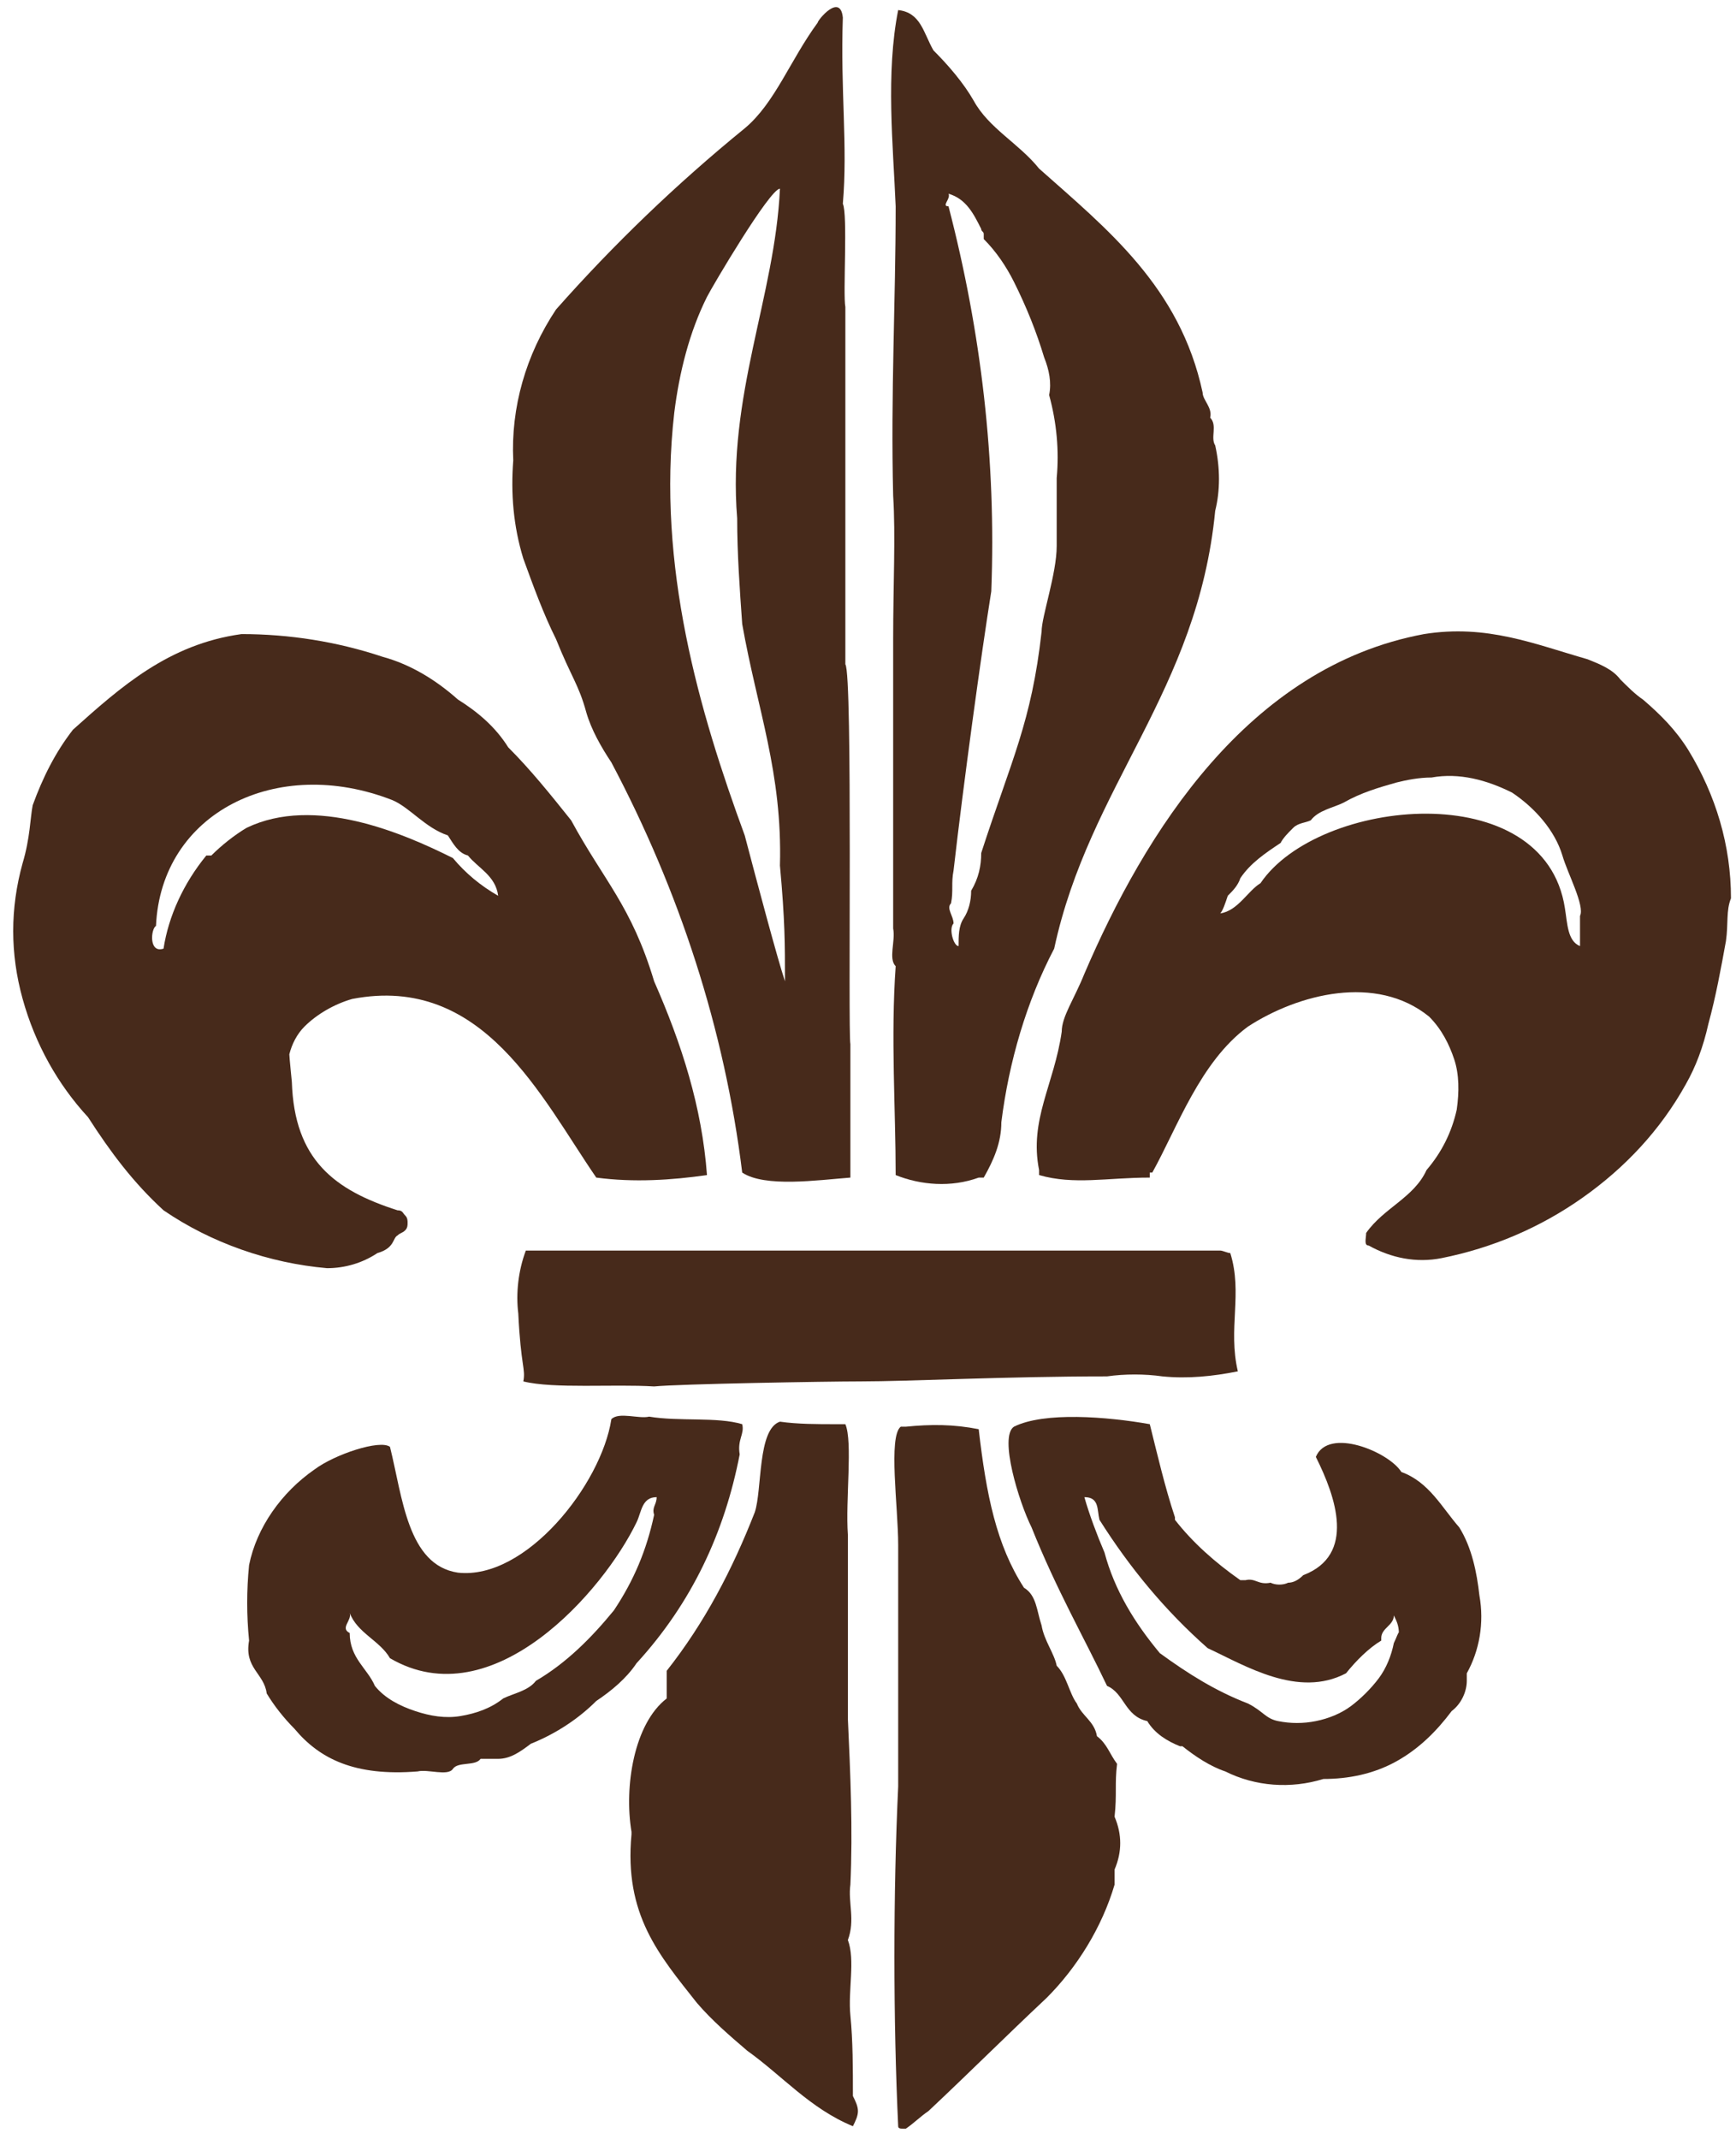 <svg xmlns="http://www.w3.org/2000/svg" xmlns:xlink="http://www.w3.org/1999/xlink" id="Layer_1" x="0px" y="0px" viewBox="0 0 69 85" style="enable-background:new 0 0 69 85;" xml:space="preserve"><style type="text/css">	.st0{fill:#472A1B;}</style><path class="st0" d="M58,60.7c-0.7-0.8-1.2-1.8-2.3-2.2c-0.5-0.8-2.9-1.8-3.4-0.6c0.8,1.6,1.6,3.9-0.5,4.7c-0.2,0.2-0.4,0.3-0.6,0.3 c-0.2,0.1-0.5,0.1-0.7,0c-0.5,0.1-0.6-0.2-1-0.1h-0.2c-1-0.7-1.9-1.5-2.6-2.4v-0.1c-0.4-1.2-0.7-2.5-1-3.7c-1.7-0.3-4.2-0.5-5.4,0.1 c-0.6,0.4,0.2,3,0.7,4c1,2.5,2.1,4.4,3,6.3c0.7,0.3,0.7,1.2,1.6,1.4c0.3,0.5,0.8,0.8,1.3,1h0.1c0.5,0.4,1.1,0.8,1.7,1 c1.2,0.6,2.6,0.7,3.9,0.3c1,0,2-0.2,2.9-0.7c0.9-0.5,1.6-1.2,2.2-2c0.4-0.3,0.6-0.8,0.6-1.2v-0.3c0.5-0.9,0.7-2,0.5-3.1 C58.7,62.5,58.5,61.5,58,60.7L58,60.7z M55.4,65.3c-0.1,0.5-0.3,1-0.6,1.4s-0.7,0.8-1.1,1.1c-0.4,0.3-0.9,0.5-1.4,0.6 c-0.5,0.1-1,0.1-1.5,0c-0.5-0.1-0.6-0.4-1.2-0.7c-1.3-0.5-2.4-1.2-3.5-2c-1-1.2-1.8-2.5-2.2-4c-0.3-0.7-0.6-1.5-0.8-2.2 c0.6,0,0.5,0.5,0.6,0.9c1.2,1.9,2.6,3.6,4.3,5.1c1.5,0.7,3.6,2,5.5,1c0.4-0.5,0.9-1,1.4-1.3v-0.1c0-0.4,0.5-0.5,0.5-0.9 c0.1,0.2,0.2,0.4,0.2,0.7C55.6,64.8,55.5,65.1,55.4,65.3"></path><path class="st0" d="M44.4,70.1c-0.3-0.4-0.4-0.8-0.8-1.1c-0.1-0.6-0.6-0.8-0.8-1.3c-0.3-0.4-0.4-1.1-0.8-1.5 c-0.1-0.5-0.5-1-0.6-1.6c-0.2-0.6-0.2-1.2-0.7-1.5c-1.1-1.7-1.5-3.7-1.8-6.3c-1-0.2-1.9-0.2-2.9-0.1c0,0-0.2,0-0.2,0 c-0.5,0.4-0.1,3.2-0.1,4.7V71c-0.2,4.2-0.2,9.3,0,13.5c0,0.1,0.1,0.1,0.3,0.1c0.3-0.2,0.6-0.5,0.9-0.7c1.6-1.5,3.1-3,4.7-4.5 c1.2-1.2,2.2-2.8,2.7-4.5v-0.6c0.3-0.7,0.3-1.4,0-2.1C44.4,71.3,44.3,70.9,44.4,70.1"></path><path class="st0" d="M44,54.7c0.7-0.1,1.5-0.1,2.2,0c1,0.1,2,0,3-0.2c-0.4-1.7,0.2-3.1-0.3-4.7c-0.1,0-0.3-0.1-0.4-0.1h-1.4 c-5.1,0-9,0-14.1,0c-2.8,0-8.5,0-12.1,0c-0.3,0.8-0.4,1.7-0.3,2.5c0.1,2.1,0.3,2.2,0.2,2.7c1.2,0.3,3.6,0.1,5.2,0.2 c1-0.1,6.9-0.2,8.2-0.2C36.1,54.9,40,54.7,44,54.7"></path><path class="st0" d="M29.4,57.8c-0.1-0.6,0.2-0.8,0.1-1.2c-1-0.3-2.5-0.1-3.7-0.3c-0.4,0.1-1.2-0.2-1.5,0.1 c-0.4,2.6-3.4,6.4-6.1,6.1c-2-0.3-2.2-3-2.7-5c-0.4-0.3-2.2,0.3-3,0.9c-1.3,0.9-2.3,2.3-2.6,3.8c-0.1,1-0.1,2,0,3 c-0.2,1.1,0.6,1.3,0.7,2.1c0.3,0.5,0.7,1,1.1,1.4c1,1.2,2.4,1.9,4.9,1.7c0.4-0.1,1.2,0.2,1.4-0.1c0.2-0.3,0.9-0.1,1.1-0.4h0.7 c0.5,0,0.9-0.3,1.3-0.6c1-0.4,1.9-1,2.6-1.7c0.6-0.4,1.2-0.9,1.6-1.5C27.5,63.7,28.8,60.9,29.4,57.8L29.4,57.8z M21.3,66.8 c-0.3,0.4-0.9,0.5-1.3,0.7c-0.5,0.4-1.1,0.6-1.7,0.7c-0.6,0.1-1.2,0-1.8-0.2c-0.6-0.2-1.2-0.5-1.6-1c-0.3-0.7-1-1.1-1-2.1 c-0.4-0.2,0.1-0.5,0-0.8c0.3,0.8,1.2,1.1,1.6,1.8c4.1,2.4,8.5-2.7,9.8-5.4c0.2-0.4,0.2-1,0.8-1c0,0.3-0.2,0.4-0.1,0.7 c-0.3,1.4-0.8,2.6-1.6,3.8C23.5,65.1,22.5,66.1,21.3,66.8"></path><path class="st0" d="M33.8,80.1c-0.1-1,0.2-2.2-0.1-3c0.3-0.8,0-1.5,0.1-2.2c0.1-2.2,0-4.4-0.1-6.6V61c-0.1-1.4,0.2-3.7-0.1-4.4 h-0.4c-0.7,0-1.5,0-2.2-0.1c-0.9,0.3-0.7,2.7-1,3.6c-0.9,2.3-2,4.4-3.5,6.3v1.1c-1.3,1-1.7,3.5-1.4,5.3v0.1 c-0.3,3.2,1.1,4.8,2.6,6.7c0.6,0.7,1.3,1.3,2,1.9c1.4,1,2.5,2.3,4.2,3c0.1-0.2,0.2-0.4,0.2-0.6c0-0.2-0.1-0.4-0.2-0.6 C33.9,82.2,33.9,81.1,33.8,80.1z"></path><path class="st0" d="M35.5,19.7c0.1,1.6,0,3.5,0,5.7v11.5c0.1,0.5-0.2,1.2,0.1,1.5c-0.2,2.8,0,5.7,0,8.3c1,0.4,2.2,0.5,3.3,0.1h0.2 c0.4-0.7,0.7-1.4,0.7-2.2c0.3-2.4,1-4.8,2.1-6.9c1.4-6.5,5.7-10.2,6.4-17.4c0.2-0.8,0.2-1.7,0-2.6c-0.2-0.3,0.1-0.8-0.2-1.1 c0.1-0.4-0.3-0.7-0.3-1c-0.9-4.2-3.8-6.5-6.5-8.9c-0.8-1-2-1.6-2.6-2.7c-0.4-0.7-1-1.4-1.6-2c-0.4-0.7-0.5-1.5-1.4-1.6 c-0.5,2.5-0.2,5.4-0.1,7.8C35.6,12,35.4,15.6,35.5,19.7L35.5,19.7z M37.7,7.7c0.7,0.2,1,0.8,1.3,1.4c0,0.1,0.1,0.1,0.1,0.2 c0,0.1,0,0.1,0,0.2c0.5,0.5,0.9,1.1,1.2,1.7c0.5,1,0.9,2,1.2,3c0.2,0.5,0.3,1,0.2,1.5c0.3,1.1,0.4,2.2,0.3,3.3v1.2 c0,0.3,0,1.3,0,1.5c0,1.1-0.6,2.8-0.6,3.4c-0.4,3.6-1.2,5.1-2.4,8.8c0,0.5-0.1,1-0.4,1.5c0,0.4-0.1,0.8-0.3,1.1 c-0.2,0.3-0.2,0.7-0.2,1.1c-0.2,0-0.4-0.7-0.2-0.9c0-0.3-0.3-0.6-0.1-0.8c0.1-0.5,0-0.8,0.1-1.3c0.4-3.5,1.1-8.6,1.5-11.1 c0.2-5.2-0.4-10.3-1.7-15.3C37.4,8.2,37.8,7.9,37.7,7.7"></path><path class="st0" d="M6.5,48.1c1.9,1.3,4.2,2.1,6.5,2.3c0.7,0,1.4-0.2,2-0.6c0.7-0.2,0.6-0.6,0.8-0.7c0.1-0.1,0.2-0.1,0.3-0.2 c0.1-0.1,0.1-0.2,0.1-0.3s0-0.2-0.1-0.3c-0.1-0.1-0.1-0.2-0.3-0.2c-2.5-0.8-4.1-2-4.2-5.1c0,0-0.1-1-0.1-1.1 c0.1-0.4,0.3-0.8,0.6-1.1c0.5-0.5,1.2-0.9,1.9-1.1c5.2-1,7.5,3.9,9.7,7.1c1.5,0.2,3,0.1,4.4-0.1c-0.2-2.7-1-5.2-2.1-7.7 c-0.9-3-2-4-3.3-6.4c-0.8-1-1.6-2-2.5-2.9c-0.5-0.8-1.2-1.4-2-1.9c-0.9-0.8-1.9-1.4-3-1.7c-1.8-0.6-3.7-0.9-5.6-0.9 c-2.9,0.4-4.8,2.1-6.7,3.8c-0.7,0.9-1.2,1.9-1.6,3c-0.1,0.5-0.1,1.3-0.4,2.3c-0.5,1.8-0.5,3.6,0,5.4s1.4,3.4,2.6,4.7 C4.4,45.8,5.3,47,6.5,48.1L6.5,48.1z M6.2,36.8c0.2-4.5,4.8-6.8,9.4-5c0.7,0.3,1.3,1.1,2.2,1.4c0.2,0.3,0.4,0.7,0.8,0.8 c0.4,0.5,1.1,0.8,1.2,1.6c-0.7-0.4-1.3-0.9-1.8-1.5c-2-1-5.5-2.5-8.2-1.2c-0.5,0.3-1,0.7-1.4,1.1H8.2c-0.9,1.1-1.5,2.4-1.7,3.7 C5.9,37.9,6,36.9,6.2,36.8"></path><path class="st0" d="M22.1,25.4c0.6,1.5,0.9,1.8,1.2,2.9c0.2,0.7,0.6,1.4,1,2c2.7,5.1,4.5,10.6,5.2,16.3c0.9,0.6,3,0.3,4.3,0.2v-5.3 c-0.1-0.5,0.1-14.7-0.2-15.1c0-4.8,0-9.2,0-14.2c-0.1-0.5,0.1-3.7-0.1-4.1c0.2-2.3-0.1-4.5,0-7.4c-0.1-1-1,0.1-1,0.2 c-1.1,1.5-1.7,3.2-2.9,4.2c-2.7,2.2-5.2,4.6-7.5,7.2c-1.2,1.8-1.8,3.9-1.7,6c-0.1,1.3,0,2.6,0.4,3.9C21.2,23.3,21.6,24.4,22.1,25.4 L22.1,25.4z M26.8,16.4c0.2-1.6,0.6-3.2,1.3-4.6c0.2-0.4,2.5-4.3,2.9-4.3c-0.2,4.3-2.1,8.2-1.7,13.1c0,1.4,0.1,2.8,0.2,4.2 c0.6,3.4,1.6,5.9,1.5,9.6c0.2,2.2,0.2,3.1,0.2,4.6c-0.3-0.9-1.1-3.9-1.6-5.8C27.8,28.3,26.1,22.5,26.8,16.4z"></path><path class="st0" d="M42.2,41c-0.3,2.1-1.3,3.5-0.9,5.5v0.2c1.4,0.4,2.7,0.1,4.4,0.1v-0.2h0.1c1-1.8,1.9-4.4,3.8-5.8 c2-1.3,5.1-2.1,7.2-0.4c0.5,0.5,0.8,1.1,1,1.7c0.2,0.6,0.2,1.3,0.1,2c-0.2,0.9-0.6,1.7-1.2,2.4C56.2,47.6,55,48,54.3,49 c0,0.2-0.1,0.5,0.1,0.5c0.9,0.5,1.9,0.7,2.9,0.5c2-0.4,3.9-1.2,5.6-2.4c1.7-1.2,3.1-2.7,4.1-4.5c0.4-0.7,0.7-1.5,0.9-2.4 c0.3-1.1,0.5-2.2,0.7-3.3c0.1-0.7,0-1.2,0.2-1.7c0-2.1-0.6-4.1-1.7-5.9c-0.5-0.8-1.1-1.4-1.8-2c-0.3-0.2-0.6-0.5-0.9-0.8 c-0.3-0.4-0.8-0.6-1.3-0.8c-2.1-0.6-4-1.4-6.5-1c-7,1.3-11.1,7.9-13.5,13.5C42.7,39.7,42.2,40.4,42.2,41L42.2,41z M48.8,35.6 c0.2-0.2,0.4-0.4,0.5-0.7c0.4-0.6,1-1,1.6-1.4c0.1-0.2,0.3-0.4,0.5-0.6c0.2-0.2,0.5-0.2,0.7-0.3c0.3-0.4,0.9-0.5,1.3-0.7 c0.7-0.4,1.4-0.6,2.1-0.8c0.4-0.1,0.9-0.2,1.4-0.2c1.1-0.2,2.2,0.1,3.2,0.6c0.9,0.6,1.7,1.5,2,2.5c0.2,0.7,0.9,2,0.7,2.4 c0,0.2,0,1,0,1.2c-0.5-0.2-0.5-0.9-0.6-1.5c-0.8-5.3-9.8-4.4-12.1-1c-0.5,0.3-0.9,1.1-1.6,1.2C48.6,36.2,48.7,35.9,48.8,35.6"></path></svg>
